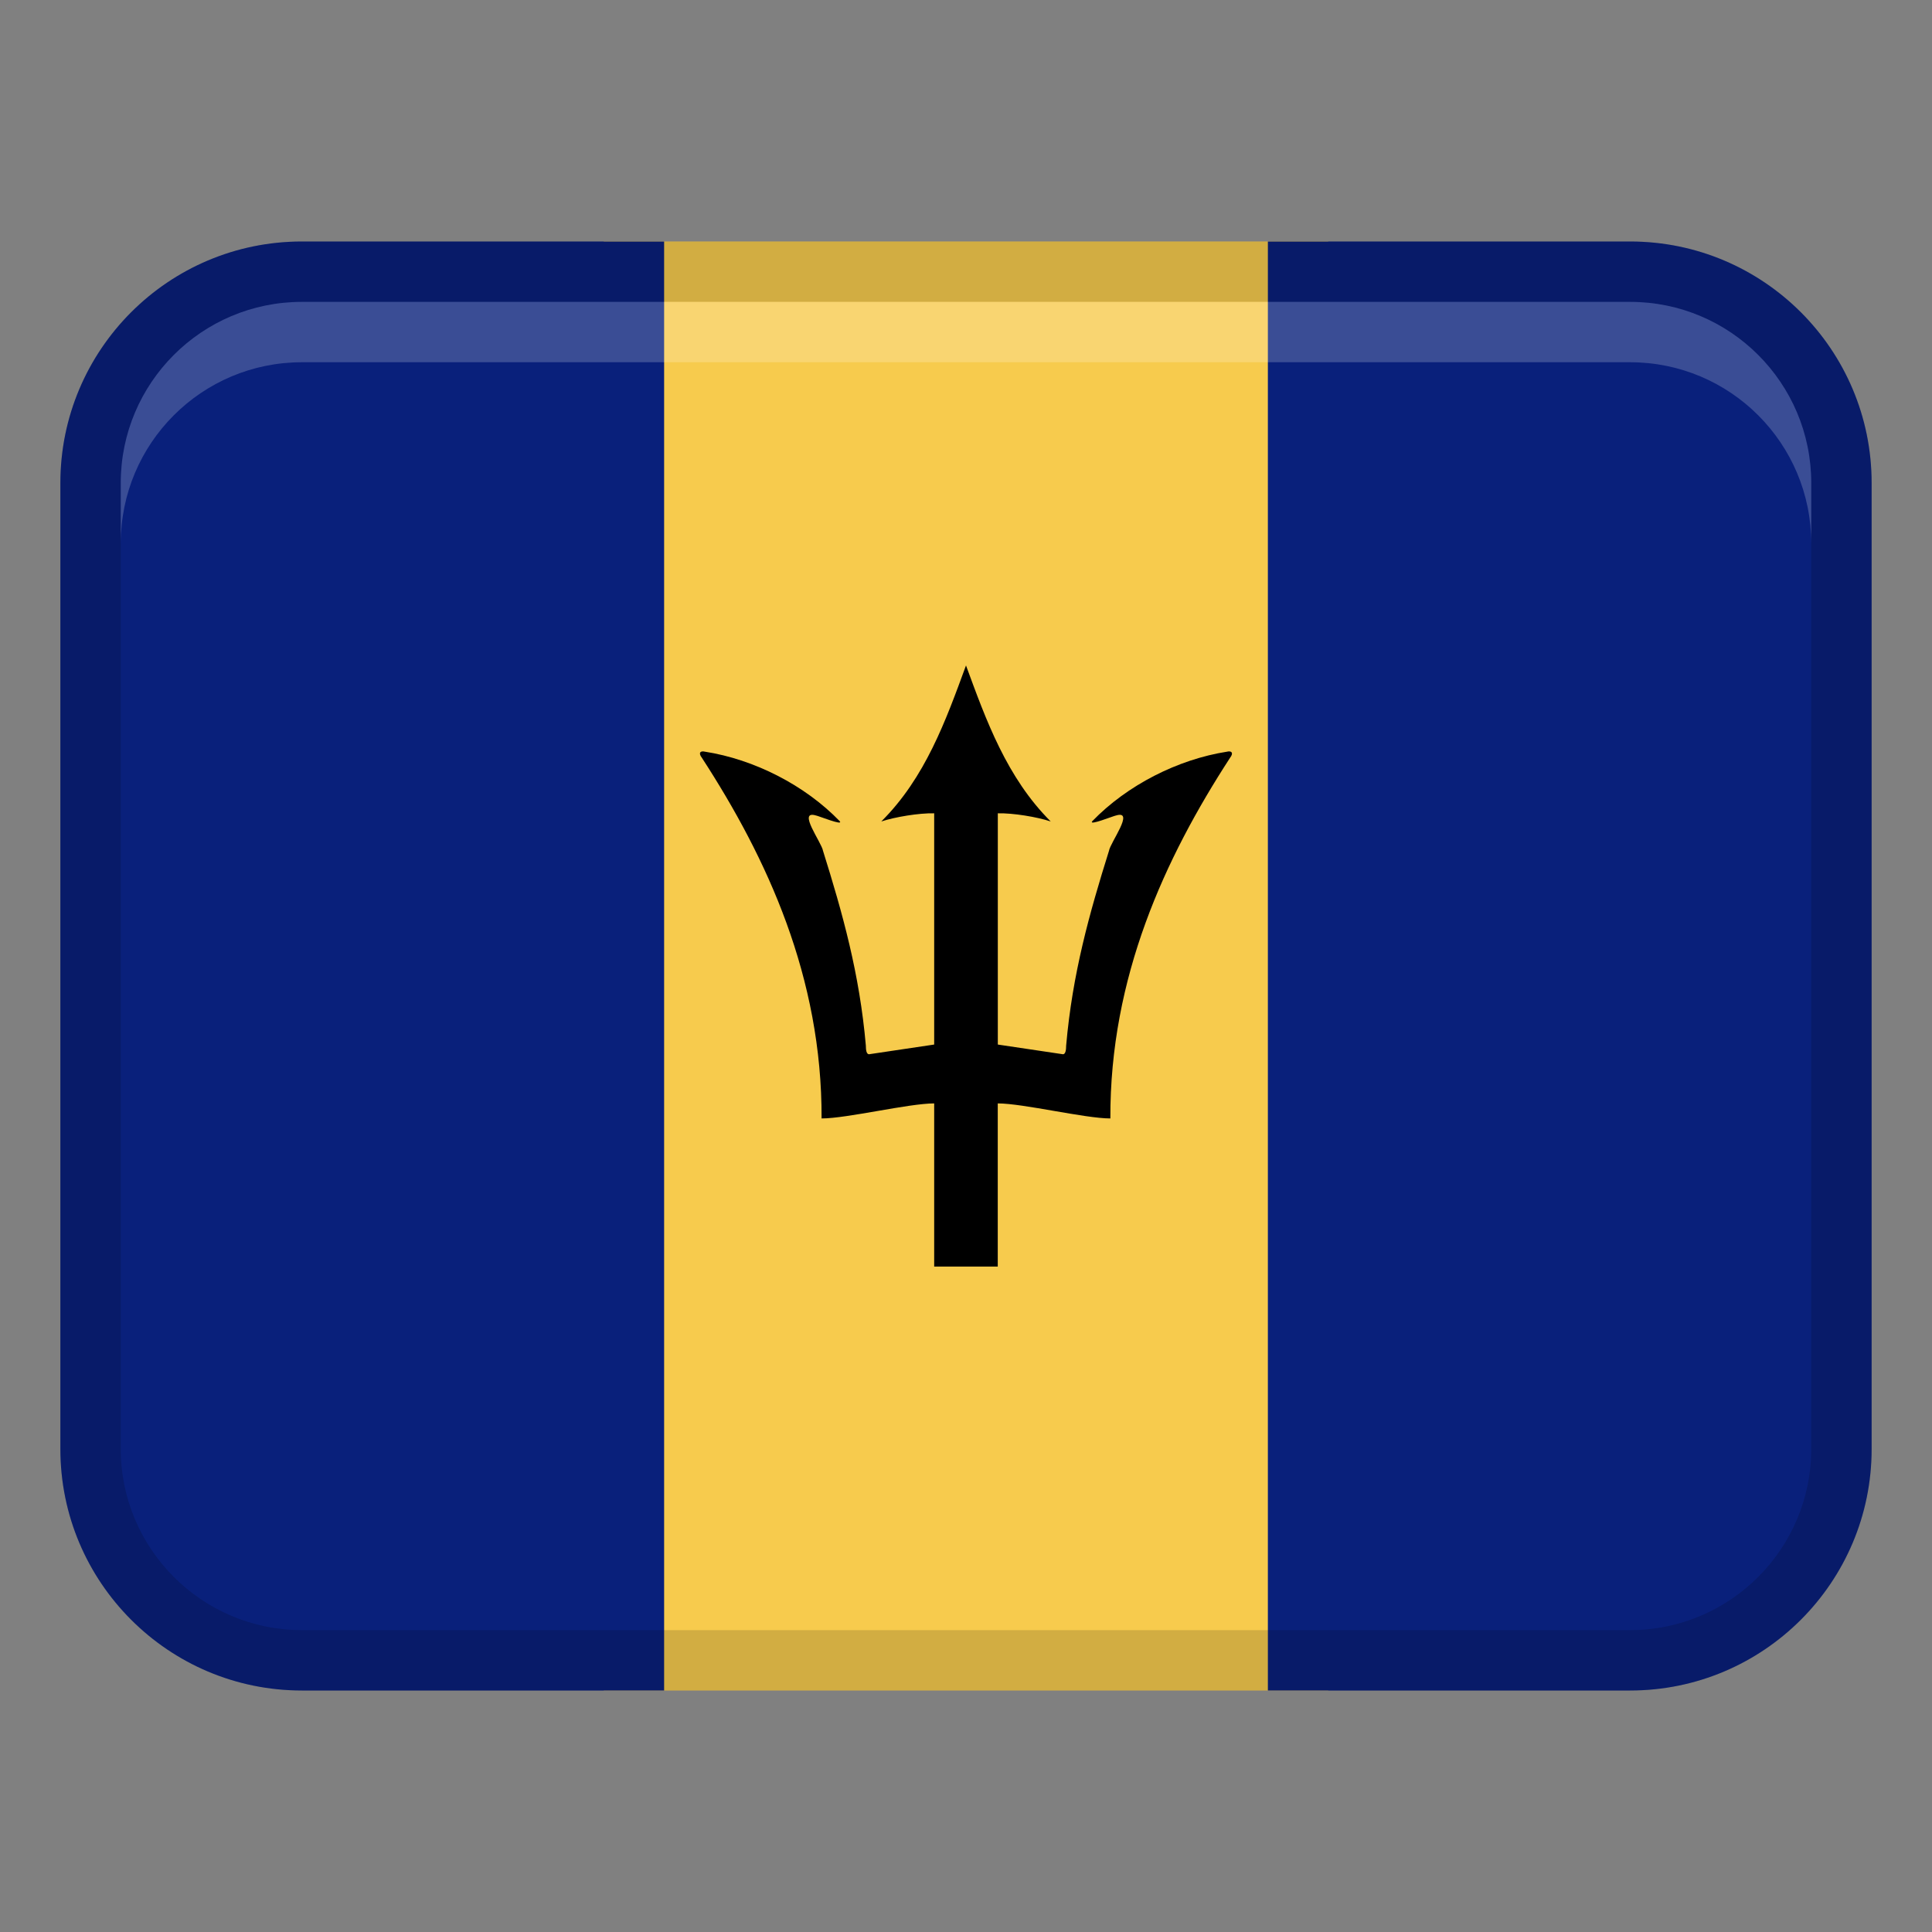 <svg xmlns="http://www.w3.org/2000/svg" width="32" height="32" viewBox="0 0 32 32"><rect x="0" y="0" width="32" height="32" fill="#808080" stroke="none"/><path fill="#f7cb4d" d="M10 4H22V28H10z"></path><path d="M5,4h6V28H5c-2.208,0-4-1.792-4-4V8c0-2.208,1.792-4,4-4Z" fill="#09207b"></path><path d="M25,4h6V28h-6c-2.208,0-4-1.792-4-4V8c0-2.208,1.792-4,4-4Z" transform="rotate(180 26 16)" fill="#09207b"></path><path d="M27,4H5c-2.209,0-4,1.791-4,4V24c0,2.209,1.791,4,4,4H27c2.209,0,4-1.791,4-4V8c0-2.209-1.791-4-4-4Zm3,20c0,1.654-1.346,3-3,3H5c-1.654,0-3-1.346-3-3V8c0-1.654,1.346-3,3-3H27c1.654,0,3,1.346,3,3V24Z" opacity=".15"></path><path d="M20.325,12.45c-.817,.127-1.658,.556-2.234,1.152-.067,.082,.356-.09,.394-.095,.316-.095-.094,.444-.117,.586-.324,1.034-.605,2.033-.709,3.223,0,.082-.013,.143-.051,.146l-1.081-.161v-3.83c.254-.006,.65,.06,.876,.135-.728-.726-1.069-1.674-1.403-2.584-.334,.911-.674,1.859-1.403,2.584,.226-.074,.622-.141,.876-.135v3.83l-1.081,.161c-.039-.004-.051-.064-.051-.146-.104-1.189-.385-2.189-.709-3.223-.023-.141-.433-.681-.117-.586,.039,.005,.461,.177,.394,.095-.575-.596-1.417-1.025-2.234-1.152-.072-.018-.114,.018-.05,.101,1.084,1.668,1.991,3.637,1.983,5.974,.421,0,1.442-.249,1.865-.249v2.702h1.053v-2.702c.423,0,1.444,.249,1.865,.249-.008-2.336,.899-4.305,1.983-5.974,.064-.083,.022-.119-.05-.101Z"></path><path d="M27,5H5c-1.657,0-3,1.343-3,3v1c0-1.657,1.343-3,3-3H27c1.657,0,3,1.343,3,3v-1c0-1.657-1.343-3-3-3Z" fill="#fff" opacity=".2"></path></svg>